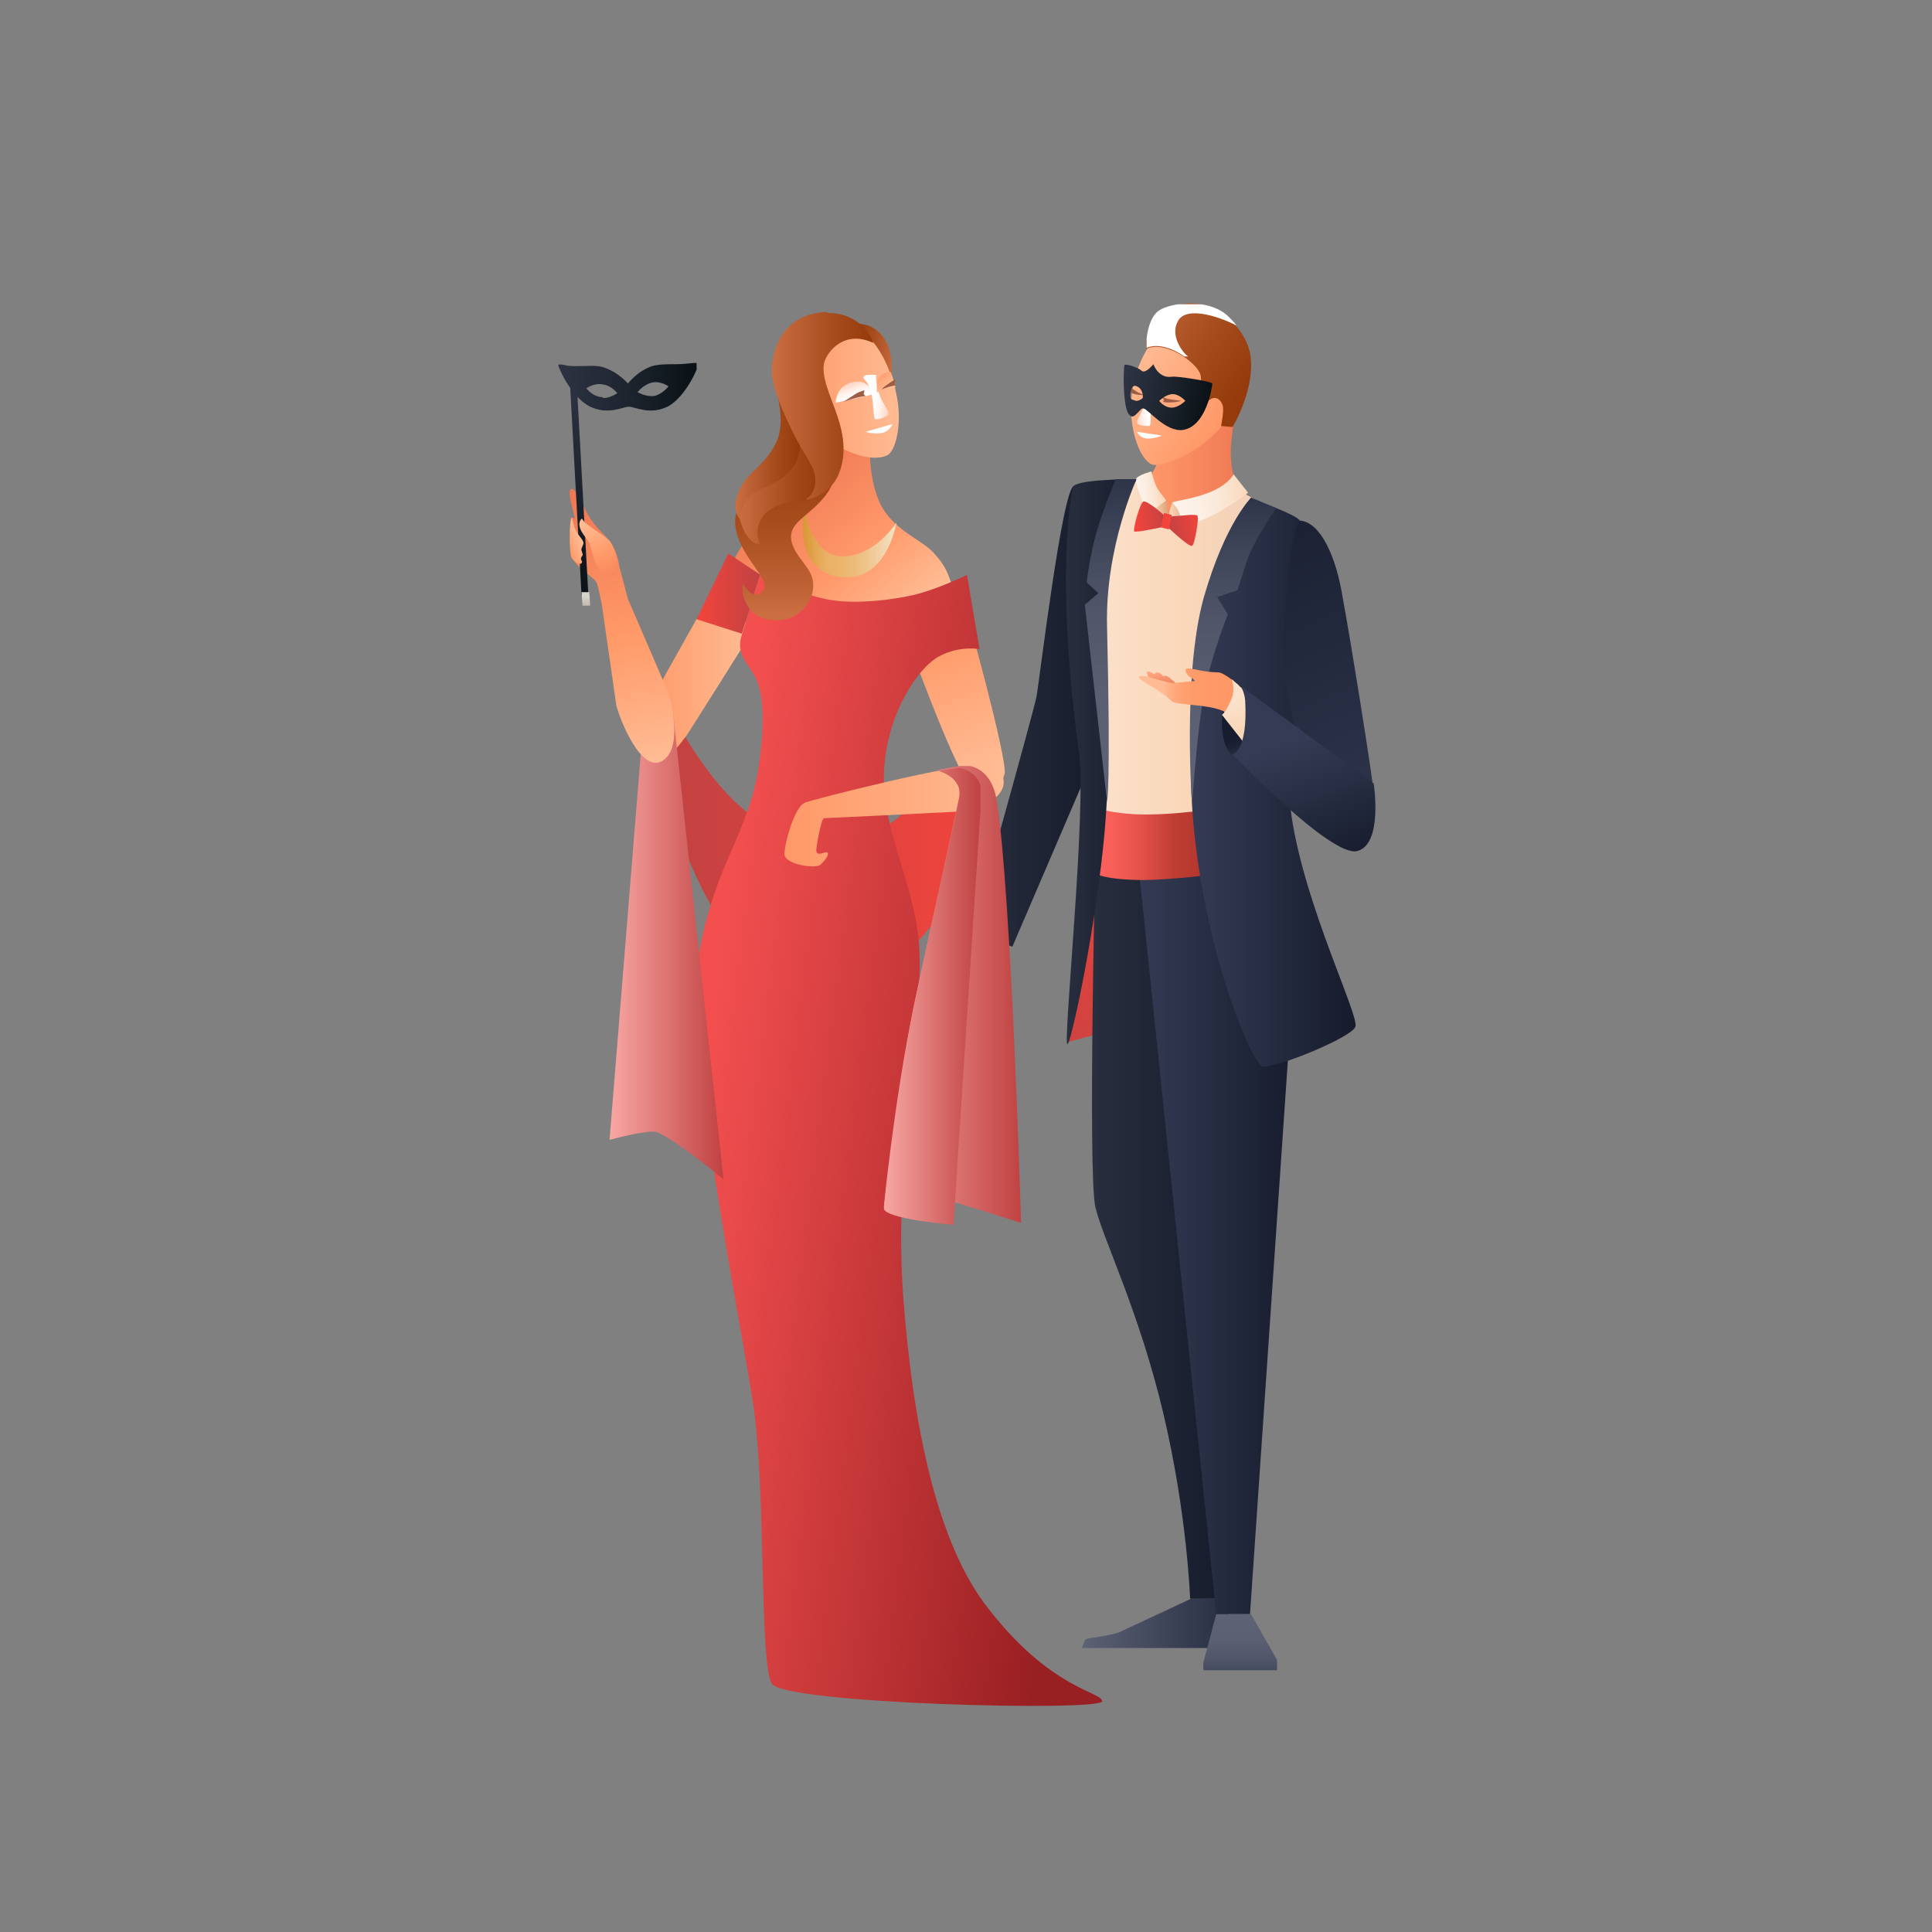 <svg xmlns="http://www.w3.org/2000/svg" xmlns:xlink="http://www.w3.org/1999/xlink" viewBox="0 0 200 200" xmlns:v="https://vecta.io/nano"><rect x="0" y="0" width="200" height="200" fill="#808080" stroke="none"/><style><![CDATA[.B{clip-path:url(#x)}.C{clip-path:url(#BN)}.D{clip-path:url(#Bc)}.E{clip-path:url(#CR)}]]></style><defs><path id="A" d="M123.3 165.5l-7.5 3.5c-1.6.5-3.4.5-3.5.8l-.3.8h16l-1.2-5.2h-3.5z"/></defs><clipPath id="B"><use xlink:href="#A"/></clipPath><linearGradient id="C" gradientUnits="userSpaceOnUse" x1="111.997" y1="168.043" x2="127.948" y2="168.043"><stop offset="0" stop-color="#5d6275"/><stop offset="1" stop-color="#252b40"/></linearGradient><path d="M112 165.5h16v5.2h-16z" clip-path="url(#B)" fill="url(#C)"/><defs><path id="D" d="M99.8 101.8c0 .4 1.3 2.9 1.6 3.1.3.1 1.4.2 1.5.1s-.3-1.7-.3-1.8.8-3.2.8-3.9.1-1.3.1-1.3l.2-1.3c-.9 0-3.1-.2-3.1-.2l-.8 5.3"/></defs><clipPath id="E"><use xlink:href="#D"/></clipPath><linearGradient id="F" gradientUnits="userSpaceOnUse" x1="101.837" y1="96.621" x2="101.837" y2="104.962"><stop offset="0" stop-color="#ef7954"/><stop offset="1" stop-color="#ff986a"/></linearGradient><path d="M99.8 96.5h4v8.6h-4z" clip-path="url(#E)" fill="url(#F)"/><defs><path id="G" d="M100.7 96.5c-.3 1-.1 2.8-.3 3.3-.1.5-.1 1.1.3 1.7.4.7.4 1.3.7 1.3.4.1.5-1.3.3-1.7-.1-.5.9-1.5 1.2-2.1.3-.7.5-2.5-.1-2.8 0 0-.6-.1-1.2-.1-.4 0-.8.1-.9.4"/></defs><clipPath id="H"><use xlink:href="#G"/></clipPath><linearGradient id="I" gradientUnits="userSpaceOnUse" x1="104.056" y1="97.473" x2="102.101" y2="99.433"><stop offset="0" stop-color="#ef7954"/><stop offset=".008" stop-color="#ef7954"/><stop offset="1" stop-color="#ff986a"/></linearGradient><path d="M101.8 94.6l-5 5 5.1 5 4.9-5z" clip-path="url(#H)" fill="url(#I)"/><defs><path id="J" d="M107.3 72.1c-.3 1.6-6.7 24.4-6.7 24.4l4.2 1.5 8.5-19.8c.9-2-.8-27.3-2.1-27.9-1.2 0-3.6 20.2-3.9 21.8"/></defs><clipPath id="K"><use xlink:href="#J"/></clipPath><linearGradient id="L" gradientUnits="userSpaceOnUse" x1="100.587" y1="74.168" x2="113.482" y2="74.168"><stop offset="0" stop-color="#282e3d"/><stop offset=".015" stop-color="#282e3d"/><stop offset=".985" stop-color="#161c2c"/></linearGradient><path d="M100.6 50.3h13.6V98h-13.6z" clip-path="url(#K)" fill="url(#L)"/><defs><path id="M" d="M110.5 107.9s4.7-1.5 8.6-1.6h5.5l-11.5-18.2-2.6 19.8z"/></defs><clipPath id="N"><use xlink:href="#M"/></clipPath><linearGradient id="O" gradientUnits="userSpaceOnUse" x1="-574.072" y1="539.521" x2="-571.25" y2="539.521" gradientTransform="matrix(4.781 11.142 11.142 -4.781 -3155.597 9058.206)"><stop offset="0" stop-color="#f3443c"/><stop offset=".004" stop-color="#f3443c"/><stop offset="1" stop-color="#c04242"/></linearGradient><path d="M122.4 83l9.4 21.9-19.1 8.2-9.3-21.9z" clip-path="url(#N)" fill="url(#O)"/><defs><path id="P" d="M113.4 88.1s-.8 33.7 0 36.9c.8 3.3 4.5 10.7 7 21.2s2.8 19.3 2.8 19.3h3.5l-4.4-69-3.2-8.4h-5.7z"/></defs><clipPath id="Q"><use xlink:href="#P"/></clipPath><linearGradient id="R" gradientUnits="userSpaceOnUse" x1="113.042" y1="126.755" x2="126.79" y2="126.755"><stop offset="0" stop-color="#282e3d"/><stop offset=".015" stop-color="#282e3d"/><stop offset=".985" stop-color="#161c2c"/></linearGradient><path d="M112.6 88.1h14.2v77.4h-14.2z" clip-path="url(#Q)" fill="url(#R)"/><defs><path id="S" d="M117.7 88.1l8.2 79h3.5l5.1-74.6-3.1-7.2z"/></defs><clipPath id="T"><use xlink:href="#S"/></clipPath><linearGradient id="U" gradientUnits="userSpaceOnUse" x1="117.714" y1="126.21" x2="134.498" y2="126.21"><stop offset="0" stop-color="#353b54"/><stop offset=".985" stop-color="#161c2c"/></linearGradient><path d="M117.7 85.3h16.8v81.8h-16.8z" clip-path="url(#T)" fill="url(#U)"/><defs><path id="V" d="M120.7 44.8c-.2 2.5-1.7 4.6-1.7 4.6l.4 6.3 9.3-4s-1.2-1.5-1.3-4.7c0-1.7.4-3.7.4-3.7l-7-3-.1 4.5"/></defs><clipPath id="W"><use xlink:href="#V"/></clipPath><linearGradient id="X" gradientUnits="userSpaceOnUse" x1="118.996" y1="48.042" x2="128.685" y2="48.042"><stop offset="0" stop-color="#ff986a"/><stop offset=".992" stop-color="#ef7954"/></linearGradient><path d="M119 40.4h9.7v15.4H119z" clip-path="url(#W)" fill="url(#X)"/><defs><path id="Y" d="M115.9 49.7l-2.8 1.9.3 36.5s1.5.7 4.3.9c5.9.4 14.2-.9 14.2-.9l-.9-35.8-2.9-1.6-7.5 3.1-1.7-4.2-3 .1z"/></defs><clipPath id="Z"><use xlink:href="#Y"/></clipPath><linearGradient id="a" gradientUnits="userSpaceOnUse" x1="113.107" y1="69.451" x2="131.858" y2="69.451"><stop offset="0" stop-color="#fbe1cb"/><stop offset=".008" stop-color="#fbe1cb"/><stop offset=".517" stop-color="#fad7b9"/><stop offset=".992" stop-color="#edcfb9"/></linearGradient><path d="M113.1 49.5h18.8v40h-18.8z" clip-path="url(#Z)" fill="url(#a)"/><defs><path id="b" d="M117.7 84.3c-3.8-.2-4.6-.9-4.6-.9l.2 7s1 .7 5.2.7c5.5-.1 14.4-1.6 14.4-1.6l-1.8-6.8c-.1.1-7.8 1.8-13.4 1.6"/></defs><clipPath id="c"><use xlink:href="#b"/></clipPath><linearGradient id="d" gradientUnits="userSpaceOnUse" x1="113.104" y1="86.941" x2="132.843" y2="86.941"><stop offset="0" stop-color="#ff635e"/><stop offset=".004" stop-color="#ff635e"/><stop offset=".099" stop-color="#f85f59"/><stop offset=".233" stop-color="#e6544c"/><stop offset=".388" stop-color="#c84237"/><stop offset=".425" stop-color="#c03d31"/><stop offset="1" stop-color="#8e2727"/></linearGradient><path d="M113.1 82.8h19.7v8.4h-19.7z" clip-path="url(#c)" fill="url(#d)"/><defs><path id="e" d="M125.9 167.1l-1.3 4.9c-.1.3 0 1 0 1h7.7v-1l-2.8-4.9h-3.6z"/></defs><clipPath id="f"><use xlink:href="#e"/></clipPath><linearGradient id="g" gradientUnits="userSpaceOnUse" x1="-624.048" y1="727.375" x2="-621.226" y2="727.375" gradientTransform="matrix(0 2.732 2.732 0 -1858.559 1872.414)"><stop offset="0" stop-color="#5d6275"/><stop offset=".307" stop-color="#5a5f72"/><stop offset=".55" stop-color="#505569"/><stop offset=".772" stop-color="#3f4559"/><stop offset=".98" stop-color="#282e43"/><stop offset="1" stop-color="#252b40"/></linearGradient><path d="M124.4 167.1h7.8v5.8h-7.8z" clip-path="url(#f)" fill="url(#g)"/><defs><path id="h" d="M123.3 77.6c-.5 16.4 6.1 32.5 7.4 32.8 1.4.2 9.2-3 9.6-4.1.5-1-5.2-12.4-6.6-21.8s3.5-18.9 3.5-18.9-2-11-2.6-11.7-4.3-2-4.3-2c-.7.3-6.4 5.5-7 25.7"/></defs><clipPath id="i"><use xlink:href="#h"/></clipPath><linearGradient id="j" gradientUnits="userSpaceOnUse" x1="123.275" y1="81.253" x2="140.417" y2="81.253"><stop offset="0" stop-color="#353b54"/><stop offset=".985" stop-color="#161c2c"/></linearGradient><path d="M122.9 51.9h18v58.7h-18z" clip-path="url(#i)" fill="url(#j)"/><defs><path id="k" d="M117.3 49.6c-1.3 0-6 .1-6.2.8-.2.8-1.9 9.1.6 27.6.8 5.8-1.7 30.2-1.2 30.1s4.6-19.9 4.1-29.5c-1.5-25.7 3.1-28.9 3.1-28.9s-.1-.1-.4-.1"/></defs><clipPath id="l"><use xlink:href="#k"/></clipPath><linearGradient id="m" gradientUnits="userSpaceOnUse" x1="110.418" y1="78.817" x2="117.699" y2="78.817"><stop offset="0" stop-color="#282e3d"/><stop offset=".015" stop-color="#282e3d"/><stop offset=".985" stop-color="#161c2c"/></linearGradient><path d="M109.3 49.6h8.4v58.5h-8.4z" clip-path="url(#l)" fill="url(#m)"/><defs><path id="n" d="M134.7 53.9c-1.2 0-1.9 11.3-1.8 14.5.1 3.3 2.7 14.6 3.3 16s3.6 3.7 4.3 3.6 1.9-3.4 1.8-5.2-2.7-17.8-3.3-20.9c-.7-4.4-2.3-7.7-4.3-8"/></defs><clipPath id="o"><use xlink:href="#n"/></clipPath><linearGradient id="p" gradientUnits="userSpaceOnUse" x1="-578.066" y1="520.201" x2="-575.244" y2="520.201" gradientTransform="matrix(7.564 17.626 17.626 -7.564 -4669.495 14169.907)"><stop offset="0" stop-color="#161c2c"/><stop offset="1" stop-color="#353b54"/></linearGradient><path d="M140.9 50.4l13.9 32.4-20.5 8.8-13.9-32.4z" clip-path="url(#o)" fill="url(#p)"/><defs><path id="q" d="M117.4 39.5c-1 4.3.6 8.2 1.9 8.6 1.5.4 7.6-2.5 8.6-6.7 1-4.3 0-7.5-3.9-8.3-.2 0-.4-.1-.7-.1-2.4-.1-5 2.6-5.9 6.5"/></defs><clipPath id="r"><use xlink:href="#q"/></clipPath><linearGradient id="s" gradientUnits="userSpaceOnUse" x1="-476.067" y1="625.082" x2="-473.245" y2="625.082" gradientTransform="matrix(3.143 2.292 2.292 -3.143 181.117 3092.99)"><stop offset="0" stop-color="#ffbb93"/><stop offset=".008" stop-color="#ffbb93"/><stop offset="1" stop-color="#ff9867"/></linearGradient><path d="M120.7 27l15.5 11.3-11.7 16.1L109 43.1z" clip-path="url(#r)" fill="url(#s)"/><defs><path id="t" d="M119.9 32.3c-1.3 1-1.3 3.9-1.2 3.8 2.1-.9 5.4 1.6 5.6 2.8s-.5 3.8-.5 3.8l.6-.1.6-1c.8-.9 1.5-.1 1.6.5s-.2 2-.2 2l1.2.1s1.8-3 1.9-6c.1-1.9-.4-3.4-2.4-5.4-1-1-2.5-1.4-4-1.4-1.3.1-2.6.5-3.2.9"/></defs><clipPath id="u"><use xlink:href="#t"/></clipPath><linearGradient id="v" gradientUnits="userSpaceOnUse" x1="-510.173" y1="581.079" x2="-507.35" y2="581.079" gradientTransform="matrix(4.589 3.347 3.347 -4.589 511.834 4405.618)"><stop offset="0" stop-color="#cb6e42"/><stop offset=".628" stop-color="#a54b1c"/><stop offset=".989" stop-color="#953b0b"/></linearGradient><path d="M122.4 26.2l13.3 9.7-9.9 13.6-13.3-9.7z" clip-path="url(#u)" fill="url(#v)"/><defs><path id="w" d="M0 100c0 55.2 44.8 100 100 100s100-44.8 100-100S155.2 0 100 0 0 44.8 0 100"/></defs><clipPath id="x"><use xlink:href="#w"/></clipPath><g class="B"><defs><path id="y" d="M117.7 40.1h2.2v4h-2.2z"/></defs><clipPath id="z"><use xlink:href="#y"/></clipPath><g clip-path="url(#z)"><defs><path id="AA" d="M119.2 40.1c-.2 0-.4 0-.5.1 0 0 .1.8-.3 1.9-.3.8-.8 1.5-.7 1.7s.7.3 1 .3h.1.2c.3-.2-.2-2.6.8-3.6.3-.3 0-.4-.4-.4h-.2z"/></defs><clipPath id="AB"><use xlink:href="#AA"/></clipPath><linearGradient id="AC" gradientUnits="userSpaceOnUse" x1="117.121" y1="42.39" x2="118.838" y2="42.047"><stop offset="0" stop-color="#ffc8ae"/><stop offset=".279" stop-color="#ffdfd0"/><stop offset=".556" stop-color="#fff1ea"/><stop offset=".804" stop-color="#fffbf9"/><stop offset="1" stop-color="#fff"/></linearGradient><path d="M117.7 44.5l3.1-.6-.9-4.3-3.1.6z" clip-path="url(#AB)" fill="url(#AC)"/></g></g><path d="M122.8 40.4l-.4-.6-2.2-.3-.1.7zm-5.4-.9v-.8l1.4.4-.3.7z" class="B" fill="#c57c44"/><path d="M120.3 45.1s-.7.3-1.5.3-1.1-.7-1.1-.7l2.6.4z" fill="#fff" class="B"/><path d="M122.3 41.5l-1.4-.2-.6-.2.2.3-.1.2s.8.2 1.9-.1m-3.9-.6c-.1-.1-.5-.2-.8-.4l-.6-.4.1.3-.1.2c.1.1.6.3 1.4.3" class="B" fill="#9d5c44"/><g class="B"><defs><path id="AD" d="M118.7 31.5h9.3v5.6h-9.3z"/></defs><clipPath id="AE"><use xlink:href="#AD"/></clipPath><g clip-path="url(#AE)"><defs><path id="AF" d="M118.7 31.5h9.3v5.6h-9.3z"/></defs><clipPath id="AG"><use xlink:href="#AF"/></clipPath><path d="M128 33.7c-.2-.3-.5-.6-.8-.9-2-2-6.1-1.5-7.3-.6-1.3 1-1.3 3.9-1.2 3.8 1.2-.5 2.8.1 3.9.9h.4c-.5-.3-2.1-2.3-.9-3.9 1.3-1.5 5.4.4 5.9.7" clip-path="url(#AG)" fill="#fff"/></g></g><defs><path id="AH" d="M120 41.5s.7-.7 1.4-.7 1.3.7 1.3.7-.7.7-1.4.7c-.8 0-1.3-.7-1.3-.7m-2.9-.2c-.2-.1-.1-1.7.6-1.3.7.3.6 1.2.6 1.2s-.3.3-.7.3c-.2-.1-.4-.1-.5-.2m1.1-2.9c-.4-.4-1.8-.8-1.8-.6-.1.3-.2 4 .4 5 .4.6.7.2 1-.1.2-.2.4-.5.6-.4.4 0 2.3 2.5 4.1 2.2 2.4-.4 3-4.5 3-4.8 0-.2-3.7-.8-4.2-.7-1.4.2-1.9-1.3-1.9-1.3s-.8 1-1.2.7"/></defs><clipPath id="AI"><use xlink:href="#AH"/></clipPath><linearGradient id="AJ" gradientUnits="userSpaceOnUse" x1="-403.755" y1="565.216" x2="-400.933" y2="565.216" gradientTransform="matrix(3.221 0.769 0.986 -4.131 859.285 2685.318)"><stop offset="0" stop-color="#2d3342"/><stop offset=".015" stop-color="#2d3342"/><stop offset=".436" stop-color="#202732"/><stop offset=".985" stop-color="#0a1216"/></linearGradient><path d="M116.8 35.5l10.4 2.5-2.1 8.9-10.5-2.5z" clip-path="url(#AI)" fill="url(#AJ)"/><defs><path id="AK" d="M119.3 52.4l1.6 1.4h0s0-1.8-.2-2c0 0-.1-.1-.2-.1-.3.1-1.2.7-1.2.7"/></defs><clipPath id="AL"><use xlink:href="#AK"/></clipPath><linearGradient id="AM" gradientUnits="userSpaceOnUse" x1="643.362" y1="630.938" x2="646.184" y2="630.938" gradientTransform="matrix(0.547 -8.774610e-02 -8.774610e-02 -0.547 -177.155 454.518)"><stop offset="0" stop-color="#fad7b9"/><stop offset=".989" stop-color="#dda278"/></linearGradient><path d="M119 51.8l1.9-.3.4 2.3-2 .3z" clip-path="url(#AL)" fill="url(#AM)"/><defs><path id="AN" d="M121.4 52c-.2.1-.5 1.8-.5 1.8l1.8-.2c.1.1-.8-1.6-1.3-1.6h0"/></defs><clipPath id="AO"><use xlink:href="#AN"/></clipPath><linearGradient id="AP" gradientUnits="userSpaceOnUse" x1="472.259" y1="609.85" x2="475.081" y2="609.85" gradientTransform="matrix(0.637 -0.102 -0.102 -0.637 -117.512 489.547)"><stop offset="0" stop-color="#fad7b9"/><stop offset=".989" stop-color="#dda278"/></linearGradient><path d="M120.7 52.1l2-.4.3 2.1-2 .4z" clip-path="url(#AO)" fill="url(#AP)"/><defs><path id="AQ" d="M125.6 50.8c-1.7.8-4.2 1.1-4.2 1.2-.1.1.3.3.6.9.2.5.5 1.6.5 1.6s1.4-.3 3.5-1.4c2-1.1 3.2-2.1 3.2-2.1l-1.5-1.9s-.4.9-2.1 1.7"/></defs><clipPath id="AR"><use xlink:href="#AQ"/></clipPath><linearGradient id="AS" gradientUnits="userSpaceOnUse" x1="-336.63" y1="513.825" x2="-333.808" y2="513.825" gradientTransform="matrix(2.733 -0.438 -0.438 -2.733 1266.646 1309.038)"><stop offset="0" stop-color="#fcf3eb"/><stop offset=".004" stop-color="#fcf3eb"/><stop offset=".273" stop-color="#fcf0e6"/><stop offset=".574" stop-color="#fbe9d9"/><stop offset=".89" stop-color="#fadcc3"/><stop offset="1" stop-color="#fad7b9"/></linearGradient><path d="M120.5 49.3l8.5-1.4 1 6.5-8.4 1.4z" clip-path="url(#AR)" fill="url(#AS)"/><defs><path id="AT" d="M117.6 49.6c-.1.8 1.5 4.2 1.5 4.2s.2-.9.6-1.2c.5-.5 1-.7 1-.8s-.4-.5-.8-1.1-.7-1.9-.7-1.9-1.5.4-1.6.8"/></defs><clipPath id="AU"><use xlink:href="#AT"/></clipPath><linearGradient id="AV" gradientUnits="userSpaceOnUse" x1="103.685" y1="567.619" x2="106.507" y2="567.619" gradientTransform="matrix(0.976 -0.157 -0.157 -0.976 105.556 621.751)"><stop offset="0" stop-color="#fcf3eb"/><stop offset=".004" stop-color="#fcf3eb"/><stop offset=".273" stop-color="#fcf0e6"/><stop offset=".574" stop-color="#fbe9d9"/><stop offset=".89" stop-color="#fadcc3"/><stop offset="1" stop-color="#fad7b9"/></linearGradient><path d="M116.7 48.9l4-.6.9 5.4-4 .6z" clip-path="url(#AU)" fill="url(#AV)"/><defs><path id="AW" d="M120.8 53.5l-.1.9s2.4 2.3 2.7 2.1c.3-.1.7-2.9.6-3.1 0-.1-.4-.1-.8-.1l-2.4.2"/></defs><clipPath id="AX"><use xlink:href="#AW"/></clipPath><linearGradient id="AY" gradientUnits="userSpaceOnUse" x1="124.408" y1="54.75" x2="120.944" y2="55.29"><stop offset="0" stop-color="#f3443c"/><stop offset=".004" stop-color="#f3443c"/><stop offset="1" stop-color="#c04242"/></linearGradient><path d="M123.9 52.9l-3.8.6.6 3.7 3.7-.6z" clip-path="url(#AX)" fill="url(#AY)"/><defs><path id="AZ" d="M118.4 51.9c-.4.1-1.1 2.8-1 3.1.1.2 3.2-.5 3.2-.5l.1-.9c.1-.1-1.8-1.7-2.3-1.7"/></defs><clipPath id="Aa"><use xlink:href="#AZ"/></clipPath><linearGradient id="Ab" gradientUnits="userSpaceOnUse" x1="120.991" y1="53.203" x2="117.396" y2="53.763"><stop offset="0" stop-color="#c04242"/><stop offset=".996" stop-color="#f3443c"/></linearGradient><path d="M120.7 51.3l-3.9.6.6 3.8 3.9-.6z" clip-path="url(#Aa)" fill="url(#Ab)"/><defs><path id="Ac" d="M120.5 53.1l-.3 1.5.8.2.3-1.5-.8-.2"/></defs><clipPath id="Ad"><use xlink:href="#Ac"/></clipPath><linearGradient id="Ae" gradientUnits="userSpaceOnUse" x1="-2139.32" y1="1449.567" x2="-2136.498" y2="1449.567" gradientTransform="matrix(-0.348 -0.118 0.121 -0.385 -799.114 358.375)"><stop offset="0" stop-color="#f3443c"/><stop offset=".004" stop-color="#f3443c"/><stop offset="1" stop-color="#c04242"/></linearGradient><path d="M121.8 53.3l-1.5-.5-.6 1.9 1.5.5z" clip-path="url(#Ad)" fill="url(#Ae)"/><defs><path id="Af" d="M124.6 61.9c-2.2 8-1.2 21.4-1.2 21.4s.5-7.4 1.2-11.3 2.5-8.4 2.5-8.4l-1.1-1.8 2.1-.7 1-3.1c.6-1.9 3-5.4 3-5.4l-2.6-1.1c.1 0-2.6 2.4-4.9 10.4"/></defs><clipPath id="Ag"><use xlink:href="#Af"/></clipPath><linearGradient id="Ah" gradientUnits="userSpaceOnUse" x1="-568.572" y1="429.614" x2="-565.75" y2="429.614" gradientTransform="matrix(0 -12.073 -12.073 0 5314.076 -6781.307)"><stop offset="0" stop-color="#5d6275"/><stop offset=".307" stop-color="#5a5f72"/><stop offset=".55" stop-color="#505569"/><stop offset=".772" stop-color="#3f4559"/><stop offset=".98" stop-color="#282e43"/><stop offset="1" stop-color="#252b40"/></linearGradient><path d="M122.4 51.5h9.8v31.8h-9.8z" clip-path="url(#Ag)" fill="url(#Ah)"/><defs><path id="Ai" d="M115.5 49.6s-1.7 4-2.3 6.7c-.6 2.6-.7 4-.7 4l1.2 1.1-1.4 1.2 2.3 20.4s.4-1.4 0-18.2c-.2-8.2 3.1-15.3 3.1-15.3h-2.2z"/></defs><clipPath id="Aj"><use xlink:href="#Ai"/></clipPath><linearGradient id="Ak" gradientUnits="userSpaceOnUse" x1="-569.237" y1="432.913" x2="-566.415" y2="432.913" gradientTransform="matrix(0 -12.694 -12.694 0 5610.364 -7143.04)"><stop offset="0" stop-color="#5d6275"/><stop offset=".307" stop-color="#5a5f72"/><stop offset=".55" stop-color="#505569"/><stop offset=".772" stop-color="#3f4559"/><stop offset=".98" stop-color="#282e43"/><stop offset="1" stop-color="#252b40"/></linearGradient><path d="M112.3 49.6h5.4v33.5h-5.4z" clip-path="url(#Aj)" fill="url(#Ak)"/><defs><path id="Al" d="M126.5 74.7c0 2.8 1 3.4 1 3.4.5.1 1.6-1.2 1.5-3.9-.1-1-.3-3-.6-3.2h-.1c-.4 0-1.8 1.3-1.8 3.7"/></defs><clipPath id="Am"><use xlink:href="#Al"/></clipPath><linearGradient id="An" gradientUnits="userSpaceOnUse" x1="-540.774" y1="911.044" x2="-537.951" y2="911.044" gradientTransform="matrix(0.555 1.5 1.5 -0.555 -938.582 1390.586)"><stop offset="0" stop-color="#161c2c"/><stop offset=".015" stop-color="#161c2c"/><stop offset=".534" stop-color="#171d2e"/><stop offset=".731" stop-color="#1d2335"/><stop offset=".873" stop-color="#262c41"/><stop offset=".988" stop-color="#333952"/><stop offset="1" stop-color="#353b54"/></linearGradient><path d="M128.9 70.1l2.6 7.2-4.7 1.8-2.6-7.3z" clip-path="url(#Am)" fill="url(#An)"/><defs><path id="Ao" d="M118.8 69.5c-.2.1.1.6.1.6l1.5 1h1.7S121 70 120.8 70c-.2-.1-.4 0-.4 0s-.3-.4-.6-.4c-.2 0-.3.2-.3.2s-.4-.3-.7-.3"/></defs><clipPath id="Ap"><use xlink:href="#Ao"/></clipPath><linearGradient id="Aq" gradientUnits="userSpaceOnUse" x1="-484.631" y1="-370.581" x2="-481.809" y2="-370.581" gradientTransform="matrix(-0.116 -0.783 -0.783 0.116 -225.964 -265.245)"><stop offset="0" stop-color="#ef7954"/><stop offset=".011" stop-color="#ef7954"/><stop offset=".977" stop-color="#ffb38e"/><stop offset="1" stop-color="#ff9867"/></linearGradient><path d="M118.6 71.6l-.3-2.1 3.6-.5.3 2.1z" clip-path="url(#Ap)" fill="url(#Aq)"/><defs><path id="Ar" d="M122.8 69.2c-.2.3.1.7.4.9.3.1.5.4.5.4l-2.2.2c-1 0-3.4-1.1-3.6-.6-.1.3 2.1 1.2 3.4 2.5.5.4 3.8.3 5.3 1l2.5 1.6c0-.2-.9-4.3-.9-4.3s-1.5-1.3-2.1-1.3c-1.4 0-2.6-.4-3-.4h-.3"/></defs><clipPath id="As"><use xlink:href="#Ar"/></clipPath><linearGradient id="At" gradientUnits="userSpaceOnUse" x1="126.845" y1="72.23" x2="120.389" y2="72.23"><stop offset="0" stop-color="#ff9867"/><stop offset=".462" stop-color="#ff9a69"/><stop offset=".675" stop-color="#ffa071"/><stop offset=".836" stop-color="#ffaa7d"/><stop offset=".971" stop-color="#ffb88f"/><stop offset=".992" stop-color="#ffbb93"/></linearGradient><path d="M117.7 69.2H129v6.1h-11.3z" clip-path="url(#As)" fill="url(#At)"/><defs><path id="Au" d="M127.5 72.3c-.5 1.3-1 1.7-1 1.7l2.9 3.7 1.9-4-3.8-3.4c0 0 .4 1 0 2"/></defs><clipPath id="Av"><use xlink:href="#Au"/></clipPath><linearGradient id="Aw" gradientUnits="userSpaceOnUse" x1="-547.059" y1="848.964" x2="-544.237" y2="848.964" gradientTransform="matrix(0.651 1.757 1.757 -0.651 -1007.433 1586.416)"><stop offset="0" stop-color="#fbe1cb"/><stop offset=".008" stop-color="#fbe1cb"/><stop offset=".517" stop-color="#fad7b9"/><stop offset=".992" stop-color="#edcfb9"/></linearGradient><path d="M130.7 68.7l3 8.1-6.6 2.5-3-8.1z" clip-path="url(#Av)" fill="url(#Aw)"/><defs><path id="Ax" d="M128.9 72.5c.3 5.3-1.3 5.6-1.3 5.6s10.2 10.7 12.9 10 1.7-7 1.7-7L128.4 71s.4.5.5 1.5"/></defs><clipPath id="Ay"><use xlink:href="#Ax"/></clipPath><linearGradient id="Az" gradientUnits="userSpaceOnUse" x1="-568.529" y1="621.704" x2="-565.707" y2="621.704" gradientTransform="matrix(1.735 4.686 4.686 -1.735 -1793.024 3819.457)"><stop offset="0" stop-color="#353b54"/><stop offset=".985" stop-color="#161c2c"/></linearGradient><path d="M141.3 65.9l7.6 20.7-19.5 7.3-7.7-20.8z" clip-path="url(#Ay)" fill="url(#Az)"/><defs><path id="BA" d="M84.6 51c-1 1.6-5.6 3-7.1 4.6s-2.7 5.2-2.7 5.2l11 6.4 12.8-6.4c-.2-.5-.4-1.9-1.8-3.4-1.3-1.6-4.4-2.4-5.8-5.5-1.3-3.1-.9-6.7-.9-6.7l-5.1-4c.1 0 .6 8.1-.4 9.8"/></defs><clipPath id="BB"><use xlink:href="#BA"/></clipPath><linearGradient id="BC" gradientUnits="userSpaceOnUse" x1="-547.856" y1="562.79" x2="-545.034" y2="562.79" gradientTransform="matrix(5.039 5.867 5.867 -5.039 -459.581 6098.81)"><stop offset="0" stop-color="#ef7954"/><stop offset=".008" stop-color="#ef7954"/><stop offset=".51" stop-color="#ff986a"/><stop offset="1" stop-color="#ffc79f"/></linearGradient><path d="M88.6 29.4l22.9 26.7L85 78.9 62 52.2z" clip-path="url(#BB)" fill="url(#BC)"/><defs><path id="BD" d="M86.8 59.7c5 .8 6-5.6 6-5.6s-2.2 3.5-5.6 3.5-3.9-5.2-3.9-5.2-1.5 6.5 3.5 7.3"/></defs><clipPath id="BE"><use xlink:href="#BD"/></clipPath><linearGradient id="BF" gradientUnits="userSpaceOnUse" x1="83.017" y1="56.484" x2="92.77" y2="56.484"><stop offset="0" stop-color="#d99536"/><stop offset=".261" stop-color="#eab165"/><stop offset=".393" stop-color="#ebb46a"/><stop offset=".551" stop-color="#ecbb79"/><stop offset=".722" stop-color="#efc791"/><stop offset=".901" stop-color="#f3d8b2"/><stop offset="1" stop-color="#f6e3c8"/></linearGradient><path d="M81.8 52.4h11v8.1h-11z" clip-path="url(#BE)" fill="url(#BF)"/><defs><path id="BG" d="M86.1 34.9l5.8 6.7s.5-2.5.4-4c-.1-2.2-1.3-3.7-2.8-4-.2 0-.4-.1-.5-.1-1.6.1-2.9 1.4-2.9 1.4"/></defs><clipPath id="BH"><use xlink:href="#BG"/></clipPath><linearGradient id="BI" gradientUnits="userSpaceOnUse" x1="-346.109" y1="611.527" x2="-343.287" y2="611.527" gradientTransform="matrix(2.436 0.472 0.472 -2.436 640.292 1690.154)"><stop offset="0" stop-color="#953b0b"/><stop offset=".307" stop-color="#953b0b"/><stop offset=".559" stop-color="#a54b1c"/><stop offset="1" stop-color="#cb6e42"/></linearGradient><path d="M86.3 32.4l7.6 1.4-1.8 9-7.5-1.5z" clip-path="url(#BH)" fill="url(#BI)"/><defs><path id="BJ" d="M86.1 32.9c-.4 0-.7.1-1.1.2-2.4.9-4.9 4.9-2.4 9.1 2.3 3.8 7.2 6 9.3 4.9.9-.5 1.9-4.2.3-8.3-1.2-3.6-3.8-5.9-6.1-5.9h0z"/></defs><clipPath id="BK"><use xlink:href="#BJ"/></clipPath><linearGradient id="BL" gradientUnits="userSpaceOnUse" x1="93.176" y1="40.522" x2="81.612" y2="40.522"><stop offset="0" stop-color="#ffbb93"/><stop offset=".008" stop-color="#ffbb93"/><stop offset=".838" stop-color="#ff9e6f"/><stop offset="1" stop-color="#ff9867"/></linearGradient><path d="M80.2 32.9H94v15.3H80.2z" clip-path="url(#BK)" fill="url(#BL)"/><defs><path id="BM" d="M0 100c0 55.2 44.8 100 100 100s100-44.8 100-100S155.2 0 100 0 0 44.8 0 100"/></defs><clipPath id="BN"><use xlink:href="#BM"/></clipPath><g class="C"><defs><path id="BO" d="M89.4 38.8h2.7v4.7h-2.7z"/></defs><clipPath id="BP"><use xlink:href="#BO"/></clipPath><g clip-path="url(#BP)"><defs><path id="BQ" d="M90.1 38.8c-.5 0-.9.1-.6.5 1.1 1 .8 3.9 1.1 4.1h.1.1c.3 0 1.1-.3 1.2-.5v-.1h0c0-.3-.6-1-.9-1.8-.5-1.3-.4-2.2-.4-2.2-.1 0-.2-.1-.4-.1h-.2z"/></defs><clipPath id="BR"><use xlink:href="#BQ"/></clipPath><linearGradient id="BS" gradientUnits="userSpaceOnUse" x1="-1430.3" y1="76.257" x2="-1427.478" y2="76.257" gradientTransform="matrix(-0.703 -0.108 -0.108 0.703 -904.781 -167.312)"><stop offset="0" stop-color="#ffc8ae"/><stop offset=".279" stop-color="#ffdfd0"/><stop offset=".556" stop-color="#fff1ea"/><stop offset=".804" stop-color="#fffbf9"/><stop offset="1" stop-color="#fff"/></linearGradient><path d="M92 43.9l-3.5-.5.7-5 3.5.5z" clip-path="url(#BR)" fill="url(#BS)"/></g><path d="M89.6 44.7s.9.3 1.8.1c.7-.2 1-.9 1-.9l-2.8.8z" fill="#fff"/><defs><path id="BT" d="M86.4 39.5h4v2.2h-4z"/></defs><clipPath id="BU"><use xlink:href="#BT"/></clipPath><g clip-path="url(#BU)"><defs><path id="BV" d="M87.6 39.8c-1 .5-1.1 1.8-1.1 1.9h0l4-.9s-.5-1.3-1.7-1.3c-.4 0-.8.1-1.2.3"/></defs><clipPath id="BW"><use xlink:href="#BV"/></clipPath><linearGradient id="BX" gradientUnits="userSpaceOnUse" x1="-546.225" y1="1445.909" x2="-543.403" y2="1445.909" gradientTransform="matrix(0.229 0.654 0.654 -0.229 -733.127 727.941)"><stop offset="0" stop-color="#ffc8ae"/><stop offset=".279" stop-color="#ffdfd0"/><stop offset=".556" stop-color="#fff1ea"/><stop offset=".804" stop-color="#fffbf9"/><stop offset="1" stop-color="#fff"/></linearGradient><path d="M90 38.3l1.1 3.1-4.2 1.5-1.1-3.2z" clip-path="url(#BW)" fill="url(#BX)"/></g></g><defs><path id="BY" d="M90.8 40.6l1.9-.5a9.83 9.83 0 0 0-.5-1.6c-1.8 0-1.4 2.1-1.4 2.1"/></defs><clipPath id="BZ"><use xlink:href="#BY"/></clipPath><linearGradient id="Ba" gradientUnits="userSpaceOnUse" x1="92.155" y1="40.023" x2="90.835" y2="38.607"><stop offset="0" stop-color="#ffbb93"/><stop offset=".008" stop-color="#ffbb93"/><stop offset=".838" stop-color="#ff9e6f"/><stop offset="1" stop-color="#ff9867"/></linearGradient><path d="M93.8 39.5l-2.2-2.3-2.3 2.2 2.2 2.3z" clip-path="url(#BZ)" fill="url(#Ba)"/><defs><path id="Bb" d="M0 100c0 55.2 44.8 100 100 100s100-44.8 100-100S155.2 0 100 0 0 44.8 0 100"/></defs><clipPath id="Bc"><use xlink:href="#Bb"/></clipPath><path d="M87.3 41.6l1.4-.9c.4-.2.8-.3.8-.3l-.1.4.2.2c-.1 0-.9.1-2.3.6m4-1.3c.1-.2.3-.3.7-.6s.7-.4.7-.4l-.1.4.1.2s-.4 0-1.4.4" class="D" fill="#9d5c44"/><g class="D"><defs><path id="Bd" d="M67.9 74.1H103V102H67.9z"/></defs><clipPath id="Be"><use xlink:href="#Bd"/></clipPath><g clip-path="url(#Be)"><defs><path id="Bf" d="M67.9 76.9s3.9 25.5 17.6 25.1S103 80.2 103 80.2l-3.6-.9s-6 5.1-7.3 6-10.1 2.2-14.6-1.1c-4.4-3.3-7.6-9.9-7.9-10.1l-1.7 2.8z"/></defs><clipPath id="Bg"><use xlink:href="#Bf"/></clipPath><linearGradient id="Bh" gradientUnits="userSpaceOnUse" x1="67.961" y1="88.293" x2="103.086" y2="88.293"><stop offset="0" stop-color="#c04242"/><stop offset=".996" stop-color="#f3443c"/></linearGradient><path d="M67.9 74.1H103v28.3H67.9z" clip-path="url(#Bg)" fill="url(#Bh)"/></g></g><defs><path id="Bi" d="M93.4 64.7s5.3 14.9 7.1 16.7 3.1.1 3.5-1.3c.3-1.5-4-17.2-4.4-18.1 0-.1-.1-.1-.3-.1-1.3 0-5.9 2.8-5.9 2.8"/></defs><clipPath id="Bj"><use xlink:href="#Bi"/></clipPath><linearGradient id="Bk" gradientUnits="userSpaceOnUse" x1="-570.804" y1="608.939" x2="-567.982" y2="608.939" gradientTransform="matrix(1.908 4.983 4.983 -1.908 -1849.093 4071.957)"><stop offset="0" stop-color="#ff9867"/><stop offset=".992" stop-color="#ffbb93"/></linearGradient><path d="M102.9 58.3l8.5 22.2-16.6 6.4-8.6-22.3z" clip-path="url(#Bj)" fill="url(#Bk)"/><defs><path id="Bl" d="M72.1 64.1L67 73.2c-.7 1.3-.2 5.7.8 5.9 1 .1 2.7-2.2 3.3-3 .6-.9 6.5-10.3 6.5-10.3l-1-3.7-4.5 2z"/></defs><clipPath id="Bm"><use xlink:href="#Bl"/></clipPath><linearGradient id="Bn" gradientUnits="userSpaceOnUse" x1="66.664" y1="70.514" x2="77.533" y2="70.514"><stop offset="0" stop-color="#ff9867"/><stop offset=".992" stop-color="#ffbb93"/></linearGradient><path d="M66.3 61.9h11.2v17.2H66.3z" clip-path="url(#Bm)" fill="url(#Bn)"/><defs><path id="Bo" d="M95.3 61.4c-2.1.6-6.8 1.3-9.9.6-3.9-.9-6.7-2.5-6.7-2.5l-1.9 6.2c-.5 1.5.1 2.4.7 3.3.7 1.1 2.1 2.5 1.1 9.9s-4.5 10.2-6.2 19.6 4.3 38.3 5.6 47.1c1.3 8.9.6 26.6 1.9 28.7s34.4 2.9 34.2 1.8c-.1-1-5.3-1.2-11.8-9.6-5.3-6.7-7.8-18.9-8.8-32.3s1.9-28.4 1.7-35.2c-.1-6.8-3.9-12.7-3.7-18.9s3.6-11.1 5.8-12.2c2.1-1.1 4.1-.7 4.1-.7l-1.3-7.7c.1 0-2.7 1.3-4.8 1.9"/></defs><clipPath id="Bp"><use xlink:href="#Bo"/></clipPath><linearGradient id="Bq" gradientUnits="userSpaceOnUse" x1="-541.995" y1="499.589" x2="-539.173" y2="499.589" gradientTransform="matrix(14.785 1.883 1.883 -14.785 7144.901 8522.76)"><stop offset="0" stop-color="#f34f4f"/><stop offset=".004" stop-color="#f34f4f"/><stop offset="1" stop-color="#981f22"/></linearGradient><path d="M71.4 54l57.6 7.3-15.4 121.3-57.7-7.4z" clip-path="url(#Bp)" fill="url(#Bq)"/><defs><path id="Br" d="M72.1 64.1l4.7 1.5 1.9-6.1-3.3-2.2z"/></defs><clipPath id="Bs"><use xlink:href="#Br"/></clipPath><linearGradient id="Bt" gradientUnits="userSpaceOnUse" x1="72.078" y1="61.485" x2="78.663" y2="61.485"><stop offset="0" stop-color="#f3443c"/><stop offset=".004" stop-color="#f3443c"/><stop offset="1" stop-color="#c04242"/></linearGradient><path d="M72.1 57.3h6.6v8.3h-6.6z" clip-path="url(#Bs)" fill="url(#Bt)"/><defs><path id="Bu" d="M0 100c0 55.2 44.8 100 100 100s100-44.8 100-100S155.2 0 100 0 0 44.8 0 100"/></defs><clipPath id="Bv"><use xlink:href="#Bu"/></clipPath><g clip-path="url(#Bv)"><defs><path id="Bw" d="M63.1 74.1h11.8v48.1H63.1z"/></defs><clipPath id="Bx"><use xlink:href="#Bw"/></clipPath><g clip-path="url(#Bx)"><defs><path id="By" d="M66.4 77.2L63.1 118s4-1.1 4.9-.8c2 .8 6.9 4.9 6.9 4.9L69.7 74l-3.3 3.2z"/></defs><clipPath id="Bz"><use xlink:href="#By"/></clipPath><linearGradient id="CA" gradientUnits="userSpaceOnUse" x1="63.052" y1="98.121" x2="74.864" y2="98.121"><stop offset="0" stop-color="#f8a7a3"/><stop offset=".004" stop-color="#f8a7a3"/><stop offset="1" stop-color="#c04242"/></linearGradient><path d="M63.1 74.1h11.8v48.1H63.1z" clip-path="url(#Bz)" fill="url(#CA)"/></g></g><defs><path id="CB" d="M83.3 83.1c-1.1.5-2.1 4.3-2.1 5.3s2.7 1.5 3.6 1.2c.2-.1 1-.9.9-1.3-.1-.1-.2-.1-.5 0s-.7.2-.7-.3c0-.3.5-3.3.8-3.3s12.4-.6 14.2-.7 4.5-1.4 4.4-3.1c-.1-1.8-1.4-1.7-1.4-1.7-.1-.1-.2-.1-.5-.1-3-.1-17.7 3.6-18.7 4"/></defs><clipPath id="CC"><use xlink:href="#CB"/></clipPath><linearGradient id="CD" gradientUnits="userSpaceOnUse" x1="81.118" y1="84.468" x2="103.92" y2="84.468"><stop offset="0" stop-color="#ff9867"/><stop offset=".992" stop-color="#ffbb93"/></linearGradient><path d="M81.1 79H104v11H81.1z" clip-path="url(#CC)" fill="url(#CD)"/><defs><path id="CE" d="M80.3 38.2c0 1.6 1.1 6.6 1 8.1s-5.4 4.6-5.2 7.9 3.8 5.7 2.9 6.9c-1 1.3-2.1-.7-2.1-.7-.2.3-.1 3.5 3 3.8s4.9-2.6 4.1-4.6c-.4-1.2-2.3-2.6-2.1-4.3.2-1.5 2.4-2.2 3.9-4.5 2.4-3.9-1.7-11-1.8-12.8 0-2.6 2-3.4 2-3.4-.5-.1-1-.2-1.5-.2-2.7-.2-4.2 2.4-4.2 3.8"/></defs><clipPath id="CF"><use xlink:href="#CE"/></clipPath><linearGradient id="CG" gradientUnits="userSpaceOnUse" x1="-608.674" y1="569.97" x2="-605.852" y2="569.97" gradientTransform="matrix(0 7.416 7.416 0 -4144.665 4556.659)"><stop offset="0" stop-color="#953b0b"/><stop offset=".011" stop-color="#953b0b"/><stop offset=".261" stop-color="#9a4010"/><stop offset=".553" stop-color="#a84d1e"/><stop offset=".866" stop-color="#bf6236"/><stop offset="1" stop-color="#cb6e42"/></linearGradient><path d="M75.9 34.2h12.4v30.1H75.9z" clip-path="url(#CF)" fill="url(#CG)"/><defs><path id="CH" d="M81.3 45.2c.2 1.1-.6 2.1-1.4 3s-3.7 4.2-3.3 5.6c.7 2.6 2.1 2.6 2.1 2.6s-.9-1.7.5-3.2c1.3-1.3 3.3-1.3 4.1-1.4.7-.2 1.2-.4 1.7-1.5s-.9-7.9-.9-7.9L80.7 41c-.1-.2.4 3.1.6 4.2"/></defs><clipPath id="CI"><use xlink:href="#CH"/></clipPath><linearGradient id="CJ" gradientUnits="userSpaceOnUse" x1="76.476" y1="48.555" x2="84.967" y2="48.555"><stop offset="0" stop-color="#cb6e42"/><stop offset=".628" stop-color="#a54b1c"/><stop offset=".989" stop-color="#953b0b"/></linearGradient><path d="M76.1 40.8h9.2v15.5h-9.2z" clip-path="url(#CI)" fill="url(#CJ)"/><defs><path id="CK" d="M80.3 45.9c-1.2 2.4-2.9 2.9-3.8 4.9-.9 2.1.1 2.9.1 2.9s-.2-1.1 1-2.3c1-1 3.3-1.2 4.6-3.2s.2-5 .1-5.4l-2-2.7c-.1.1 1.2 3.5 0 5.8"/></defs><clipPath id="CL"><use xlink:href="#CK"/></clipPath><linearGradient id="CM" gradientUnits="userSpaceOnUse" x1="76.099" y1="46.987" x2="82.758" y2="46.987"><stop offset="0" stop-color="#cb6e42"/><stop offset=".628" stop-color="#a54b1c"/><stop offset=".989" stop-color="#953b0b"/></linearGradient><path d="M75.6 40.2h7.8v13.6h-7.8z" clip-path="url(#CL)" fill="url(#CM)"/><defs><path id="CN" d="M85.4 32.3c-5 .3-5.6 4.9-5.5 6.4s1.1 3.9 2.4 6.5c1.3 2.5 2.1 3.1 2.1 4.6s-1.2 2-1.2 2 2.9-.3 3.8-3.2c1.4-4.4-2.2-8.2-1.7-11 .3-1.2 2.1-3.5 5.1-2.1 0 0-1-3.1-4.7-3.1-.1-.1-.2-.1-.3-.1"/></defs><clipPath id="CO"><use xlink:href="#CN"/></clipPath><linearGradient id="CP" gradientUnits="userSpaceOnUse" x1="79.894" y1="42.034" x2="90.432" y2="42.034"><stop offset="0" stop-color="#cb6e42"/><stop offset=".628" stop-color="#a54b1c"/><stop offset=".989" stop-color="#953b0b"/></linearGradient><path d="M79.8 32.3h10.6v19.4H79.8z" clip-path="url(#CO)" fill="url(#CP)"/><defs><path id="CQ" d="M0 100c0 55.2 44.8 100 100 100s100-44.8 100-100S155.2 0 100 0 0 44.8 0 100"/></defs><clipPath id="CR"><use xlink:href="#CQ"/></clipPath><g class="E"><defs><path id="CS" d="M91.5 79.3h14.2v47.4H91.5z"/></defs><clipPath id="CT"><use xlink:href="#CS"/></clipPath><g clip-path="url(#CT)"><defs><path id="CU" d="M99.5 79.3h-.3l-2.1.4s2.6.7 2.2 2.8l-4.7 21.6c-2.1 10.3-3.1 20.8-3.1 20.8s1.3-1.8 3.3-1.5 10.9 3.2 10.9 3.2-1-34.1-2.5-43.6c-.5-3.4-2.6-3.8-3.6-3.8h-.1z"/></defs><clipPath id="CV"><use xlink:href="#CU"/></clipPath><linearGradient id="CW" gradientUnits="userSpaceOnUse" x1="91.479" y1="103.039" x2="105.715" y2="103.039"><stop offset="0" stop-color="#f8a7a3"/><stop offset=".004" stop-color="#f8a7a3"/><stop offset="1" stop-color="#c04242"/></linearGradient><path d="M91.5 79.3h14.2v47.4H91.5z" clip-path="url(#CV)" fill="url(#CW)"/></g><defs><path id="CX" d="M91.5 79.4h10v47.4h-10z"/></defs><clipPath id="CY"><use xlink:href="#CX"/></clipPath><g clip-path="url(#CY)"><defs><path id="CZ" d="M97.1 79.8s2.6.6 2.2 2.8c-.9 4.5-3 13.3-4.7 21.6-2.1 11-3 20.3-3.1 20.8v.1c.1 1.1 7.2 1.7 7.2 1.7l2.9-44.5c.1-2.5-2.3-2.8-2.3-2.8l-2.2.3z"/></defs><clipPath id="Ca"><use xlink:href="#CZ"/></clipPath><linearGradient id="Cb" gradientUnits="userSpaceOnUse" x1="91.475" y1="103.045" x2="101.499" y2="103.045"><stop offset="0" stop-color="#f8a7a3"/><stop offset=".004" stop-color="#f8a7a3"/><stop offset="1" stop-color="#c04242"/></linearGradient><path d="M91.5 79.4h10.1v47.4H91.5z" clip-path="url(#Ca)" fill="url(#Cb)"/></g></g><defs><path id="Cc" d="M59.5 53.6c0 .1-.1 0-.2 0s-.2-.1-.2 0l.2 4.1c0 .7 2 2 2.4 2.5.2.3.4 1.5.6 2.4L63.8 73c.3 1.3 2.5 7 4.7 5.8s1-6 .8-6.7c-.1-.4-2.4-5.7-4.3-10.1l-.9-3.4c0-.1-.2-1.4-.8-2.3-.3-.6-1.6-1.6-2.3-2.8-.8-1.3-1.3-2.8-1.8-2.9-.5.1-.1 1.4.3 3"/></defs><clipPath id="Cd"><use xlink:href="#Cc"/></clipPath><linearGradient id="Ce" gradientUnits="userSpaceOnUse" x1="-587.943" y1="548.279" x2="-585.12" y2="548.279" gradientTransform="matrix(2.116 9.909 9.909 -2.116 -4127.545 7037.018)"><stop offset="0" stop-color="#ef7954"/><stop offset=".011" stop-color="#ef7954"/><stop offset=".517" stop-color="#ff9867"/><stop offset=".992" stop-color="#ffbb93"/></linearGradient><path d="M70 48.3l6.6 30.5-17.4 3.6L52.7 52z" clip-path="url(#Cd)" fill="url(#Ce)"/><defs><path id="Cf" d="M59 39.6l1.2 22 .7-.1-1.2-22z"/></defs><clipPath id="Cg"><use xlink:href="#Cf"/></clipPath><linearGradient id="Ch" gradientUnits="userSpaceOnUse" x1="65.242" y1="43.907" x2="54.72" y2="57.176"><stop offset="0" stop-color="#2d3342"/><stop offset=".015" stop-color="#2d3342"/><stop offset=".436" stop-color="#202732"/><stop offset=".985" stop-color="#0a1216"/></linearGradient><path d="M59.8 38.6L48.3 53.1l11.9 9.4L71.6 48z" clip-path="url(#Cg)" fill="url(#Ch)"/><defs><path id="Ci" d="M60.2 61.3s-.1 0 0 0l.1 1.4h.8l-.1-1.4h-.8z"/></defs><clipPath id="Cj"><use xlink:href="#Ci"/></clipPath><linearGradient id="Ck" gradientUnits="userSpaceOnUse" x1="-934.165" y1="682.628" x2="-931.343" y2="682.628" gradientTransform="matrix(-4.922 0.552 -5.585 6.039390e-02 -717.479 536.062)"><stop offset="0" stop-color="#d8d5cd"/><stop offset="1" stop-color="#b6b0a1"/></linearGradient><path d="M60.1 61.2l-14 1.6 14.9-.1 14.1-1.6z" clip-path="url(#Cj)" fill="url(#Ck)"/><defs><path id="Cl" d="M59 38.9s-.1 0 0 0l.1 1.4h.8l-.1-1.3-.8-.1z"/></defs><clipPath id="Cm"><use xlink:href="#Cl"/></clipPath><linearGradient id="Cn" gradientUnits="userSpaceOnUse" x1="-963.168" y1="708.328" x2="-960.345" y2="708.328" gradientTransform="matrix(-4.922 0.552 -5.585 6.039530e-02 -717.908 528.125)"><stop offset="0" stop-color="#d8d5cd"/><stop offset="1" stop-color="#b6b0a1"/></linearGradient><path d="M58.9 38.8l-14 1.6 14.9-.2 14.1-1.5z" clip-path="url(#Cm)" fill="url(#Cn)"/><defs><path id="Co" d="M62.2 41.1c-.9-.1-1.5-.9-1.5-.9s.8-.6 1.7-.4c.9.1 1.5.9 1.5.9s-.7.5-1.4.5c-.2-.1-.2-.1-.3-.1m3.8-.5s.6-.8 1.5-1 1.7.4 1.7.4-.6.8-1.5 1h-.3c-.7 0-1.4-.4-1.4-.4m4-2.9c-.9 0-1.8 0-2.5.2-1.5.5-2.5 1.8-2.5 1.8s-1-1.2-2.6-1.7c-.7-.2-1.6-.1-2.5-.1-.6 0-1.1 0-1.4-.1-.5-.1-.7-.1-.7 0 0 .3 1.4 3.4 3.3 4.3 1.3.6 2.3.4 3.1.2.4-.1.7-.2.9-.2s.5.1.9.2c.8.2 1.8.4 3.1-.2 1.9-1 3.2-4.1 3.2-4.4 0 0 0-.1-.1-.1-.4-.1-1 .1-2.2.1"/></defs><clipPath id="Cp"><use xlink:href="#Co"/></clipPath><linearGradient id="Cq" gradientUnits="userSpaceOnUse" x1="-460.893" y1="520.858" x2="-458.071" y2="520.858" gradientTransform="matrix(5.106 -8.374510e-02 -8.374510e-02 -5.106 2454.632 2661.08)"><stop offset="0" stop-color="#2d3342"/><stop offset=".015" stop-color="#2d3342"/><stop offset=".436" stop-color="#202732"/><stop offset=".985" stop-color="#0a1216"/></linearGradient><path d="M57.6 37.5l14.5-.2.1 5.4-14.5.2z" clip-path="url(#Cp)" fill="url(#Cq)"/><defs><path id="Cr" d="M59.2 57.8c.3.4.9.7 1 .5.2-.3-.3-.3.1-.8.1-.1-.2-.6-.1-.7 0-.1.2-.4.2-.6 0-.3-.5-.7-.8-1.3-.2-.4-.3-.9-.4-1.3-.3.1-.3 3.9 0 4.2"/></defs><clipPath id="Cs"><use xlink:href="#Cr"/></clipPath><linearGradient id="Ct" gradientUnits="userSpaceOnUse" x1="60.144" y1="55.945" x2="58.613" y2="56.584"><stop offset="0" stop-color="#ffbb93"/><stop offset=".008" stop-color="#ffbb93"/><stop offset="1" stop-color="#ff9867"/></linearGradient><path d="M60.1 53.2l-2.9 1.2 1.9 4.6 3-1.2z" clip-path="url(#Cs)" fill="url(#Ct)"/><defs><path id="Cu" d="M60 54.5c.1.6.8 1.3 1 1.7s.3 1.3.7 2.2c.5 1 1.3 1.3 1.7 1.2.6-.1.6-.8.5-1.5-.2-1.1-.6-2-.9-2.2-.5-.5-2.5-1.7-2.6-2-.1-.1-.1-.2-.2-.2-.1.1-.3.4-.2.8"/></defs><clipPath id="Cv"><use xlink:href="#Cu"/></clipPath><linearGradient id="Cw" gradientUnits="userSpaceOnUse" x1="63.968" y1="61.54" x2="60.785" y2="53.922"><stop offset="0" stop-color="#ef7954"/><stop offset=".011" stop-color="#ef7954"/><stop offset=".517" stop-color="#ff9867"/><stop offset=".992" stop-color="#ffbb93"/></linearGradient><path d="M66.2 58.9l-2.8-6.5-5.6 2.3 2.7 6.6z" clip-path="url(#Cv)" fill="url(#Cw)"/></svg>